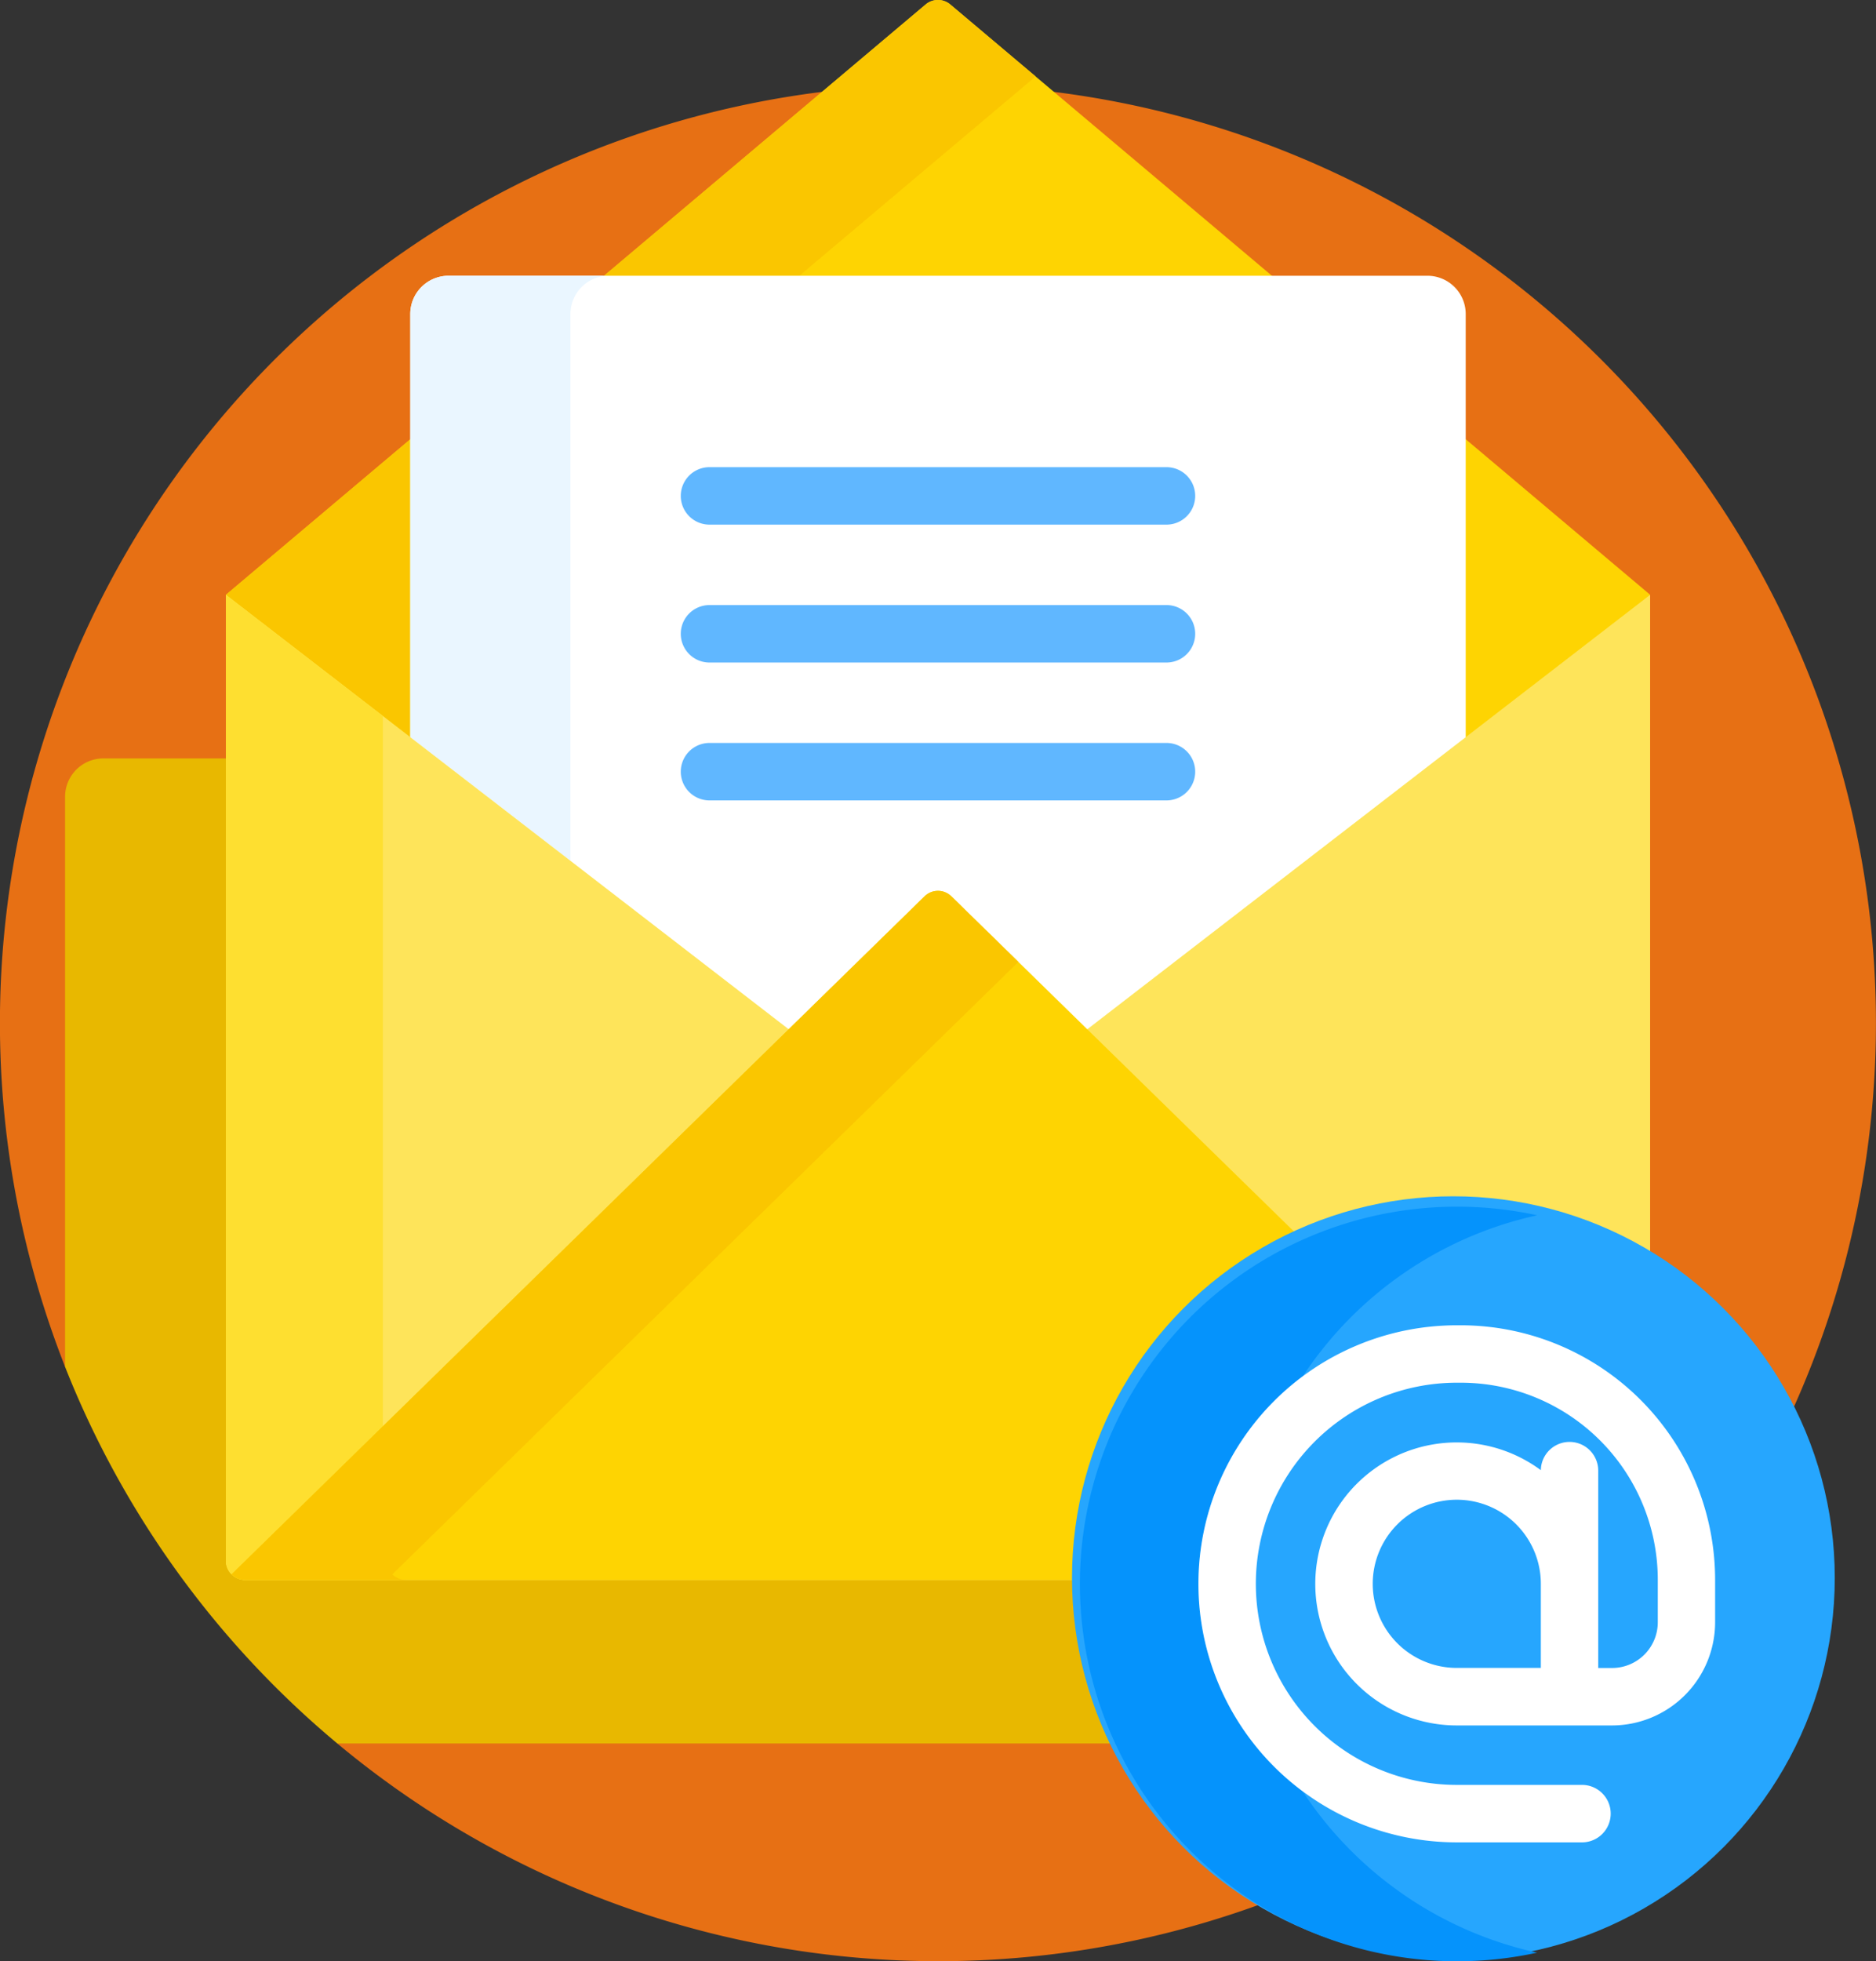 <svg xmlns="http://www.w3.org/2000/svg" width="91" height="95.086" viewBox="0 0 91 95.086">
  <rect x="0" y="0" width="91" height="95.086" fill="#333333" stroke="none"/>
  <defs>
    <style>
      .cls-1 {
        fill: #e77014;
      }

      .cls-2 {
        fill: #e8b800;
      }

      .cls-3 {
        fill: #fed402;
      }

      .cls-4 {
        fill: #fac600;
      }

      .cls-5 {
        fill: #fff;
      }

      .cls-6 {
        fill: #eaf6ff;
      }

      .cls-7 {
        fill: #fee45a;
      }

      .cls-8 {
        fill: #fedf30;
      }

      .cls-9 {
        fill: #60b7ff;
      }

      .cls-10 {
        fill: #26a6fe;
      }

      .cls-11 {
        fill: #0593fc;
      }
    </style>
  </defs>
  <g id="email" transform="translate(-11 0)">
    <g id="Group_9307" data-name="Group 9307" transform="translate(11 0)">
      <g id="Group_9297" data-name="Group 9297" transform="translate(0 4.086)">
        <path id="Path_9138" data-name="Path 9138" class="cls-1" d="M22.143,47.132l8.944,6.9V33.142a1.673,1.673,0,0,1,1.671-1.671H80.242a1.673,1.673,0,0,1,1.671,1.671v20.89l8.944-6.9V79.1l.09.054a18.171,18.171,0,0,1,6.873,7.409,45.5,45.5,0,1,0-83.663-2.382l.186-.035V56.543a1.673,1.673,0,0,1,1.671-1.671h6.129Z" transform="translate(-11 -22)"/>
        <path id="Path_9139" data-name="Path 9139" class="cls-1" d="M136.956,454.169H99.177l-.067.186a45.554,45.554,0,0,0,44.916,7.742A18.228,18.228,0,0,1,136.956,454.169Z" transform="translate(-82.747 -373.909)"/>
      </g>
      <g id="Group_9298" data-name="Group 9298" transform="translate(3.157 36.771)">
        <path id="Path_9140" data-name="Path 9140" class="cls-2" d="M77.4,238.021c0-.127,0-.253,0-.379H36.729a.744.744,0,0,1-.743-.743V198H29.857A1.857,1.857,0,0,0,28,199.857V227.5A45.611,45.611,0,0,0,41.206,245.76H79.139a18,18,0,0,1-1.739-7.739Z" transform="translate(-28 -198)"/>
      </g>
      <g id="Group_9306" data-name="Group 9306" transform="translate(10.957)">
        <g id="Group_9301" data-name="Group 9301">
          <path id="Path_9141" data-name="Path 9141" class="cls-3" d="M97.317,50.149l6.707-6.558a.743.743,0,0,1,1.039,0l6.707,6.558,26.846-20.712.471-.6L105.141.219a.929.929,0,0,0-1.2,0L70,28.84l.471.6Z" transform="translate(-70 0)"/>
          <g id="Group_9299" data-name="Group 9299" transform="translate(0 0)">
            <path id="Path_9142" data-name="Path 9142" class="cls-4" d="M178.259,13.371,189.72,3.707,185.583.219a.929.929,0,0,0-1.2,0l-15.6,13.152Z" transform="translate(-150.442 -0.001)"/>
            <path id="Path_9143" data-name="Path 9143" class="cls-4" d="M78.944,114.683,70,122.224l8.944,6.9Z" transform="translate(-70 -93.385)"/>
          </g>
          <path id="Path_9144" data-name="Path 9144" class="cls-5" d="M136.533,108.773l6.707-6.558a.743.743,0,0,1,1.039,0l6.707,6.558L169.358,94.6V73.852a1.857,1.857,0,0,0-1.857-1.857H120.018a1.857,1.857,0,0,0-1.857,1.857V94.6Z" transform="translate(-109.217 -58.625)"/>
          <path id="Path_9145" data-name="Path 9145" class="cls-6" d="M125.931,100.359V73.852a1.857,1.857,0,0,1,1.857-1.857h-7.77a1.857,1.857,0,0,0-1.857,1.857V94.365Z" transform="translate(-109.217 -58.625)"/>
          <path id="Path_9146" data-name="Path 9146" class="cls-7" d="M129.707,185.137a18,18,0,0,1,9.379,2.623V155.291l-34.543,26.65L70,155.291v46.831a.929.929,0,0,0,.929.929H111.6A18.127,18.127,0,0,1,129.707,185.137Z" transform="translate(-70 -126.451)"/>
          <g id="Group_9300" data-name="Group 9300" transform="translate(0 28.84)">
            <path id="Path_9147" data-name="Path 9147" class="cls-8" d="M77.614,202.122V161.165L70,155.291v46.831a.929.929,0,0,0,.929.929h7.614a.929.929,0,0,1-.929-.929Z" transform="translate(-70 -155.291)"/>
          </g>
          <path id="Path_9148" data-name="Path 9148" class="cls-3" d="M123.567,249.632,106.4,232.845a.929.929,0,0,0-1.3,0L71.483,265.717a.926.926,0,0,0,.653.269H112.81A18.133,18.133,0,0,1,123.567,249.632Z" transform="translate(-71.208 -189.387)"/>
          <path id="Path_9149" data-name="Path 9149" class="cls-4" d="M109.65,236.023l-3.251-3.179a.929.929,0,0,0-1.3,0L71.483,265.717a.926.926,0,0,0,.653.269h7.8a.925.925,0,0,1-.653-.269Z" transform="translate(-71.208 -189.387)"/>
        </g>
        <g id="Group_9305" data-name="Group 9305" transform="translate(22.066 22.65)">
          <g id="Group_9302" data-name="Group 9302">
            <path id="Path_9150" data-name="Path 9150" class="cls-9" d="M212.378,124.746H190.211a1.393,1.393,0,0,1,0-2.786h22.167a1.393,1.393,0,0,1,0,2.786Z" transform="translate(-188.818 -121.96)"/>
          </g>
          <g id="Group_9303" data-name="Group 9303" transform="translate(0 6.686)">
            <path id="Path_9151" data-name="Path 9151" class="cls-9" d="M212.378,160.746H190.211a1.393,1.393,0,0,1,0-2.786h22.167a1.393,1.393,0,0,1,0,2.786Z" transform="translate(-188.818 -157.96)"/>
          </g>
          <g id="Group_9304" data-name="Group 9304" transform="translate(0 13.371)">
            <path id="Path_9152" data-name="Path 9152" class="cls-9" d="M212.378,196.746H190.211a1.393,1.393,0,0,1,0-2.786h22.167a1.393,1.393,0,0,1,0,2.786Z" transform="translate(-188.818 -193.96)"/>
          </g>
        </g>
      </g>
    </g>
    <g id="Group_9309" data-name="Group 9309" transform="translate(63.144 58.279)">
      <g id="Group_9308" data-name="Group 9308" transform="translate(0 0)">
        <circle id="Ellipse_380" data-name="Ellipse 380" class="cls-10" cx="18.5" cy="18.5" r="18.5" transform="translate(-0.144 -0.278)"/>
      </g>
      <path id="Path_9153" data-name="Path 9153" class="cls-11" d="M303.812,343.344a12.523,12.523,0,0,1,0-20.1,18.309,18.309,0,0,1,11.381-7.823,18.293,18.293,0,1,0,0,35.75A18.31,18.31,0,0,1,303.812,343.344Z" transform="translate(-292.772 -314.778)"/>
      <path id="Path_9154" data-name="Path 9154" class="cls-5" d="M336.742,346h-.2a12.535,12.535,0,1,0,0,25.07h6.07a1.393,1.393,0,1,0,0-2.786h-6.07a9.749,9.749,0,0,1,0-19.5h.2a9.557,9.557,0,0,1,9.547,9.547V360.4a2.218,2.218,0,0,1-2.216,2.216H343.4v-9.547a1.392,1.392,0,0,0-2.784-.045,6.861,6.861,0,1,0-4.079,12.377h7.533a5.007,5.007,0,0,0,5-5v-2.064A12.346,12.346,0,0,0,336.742,346Zm3.874,16.612h-4.077a4.077,4.077,0,1,1,4.077-4.077Z" transform="translate(-318.018 -340.024)"/>
    </g>
  </g>
</svg>
